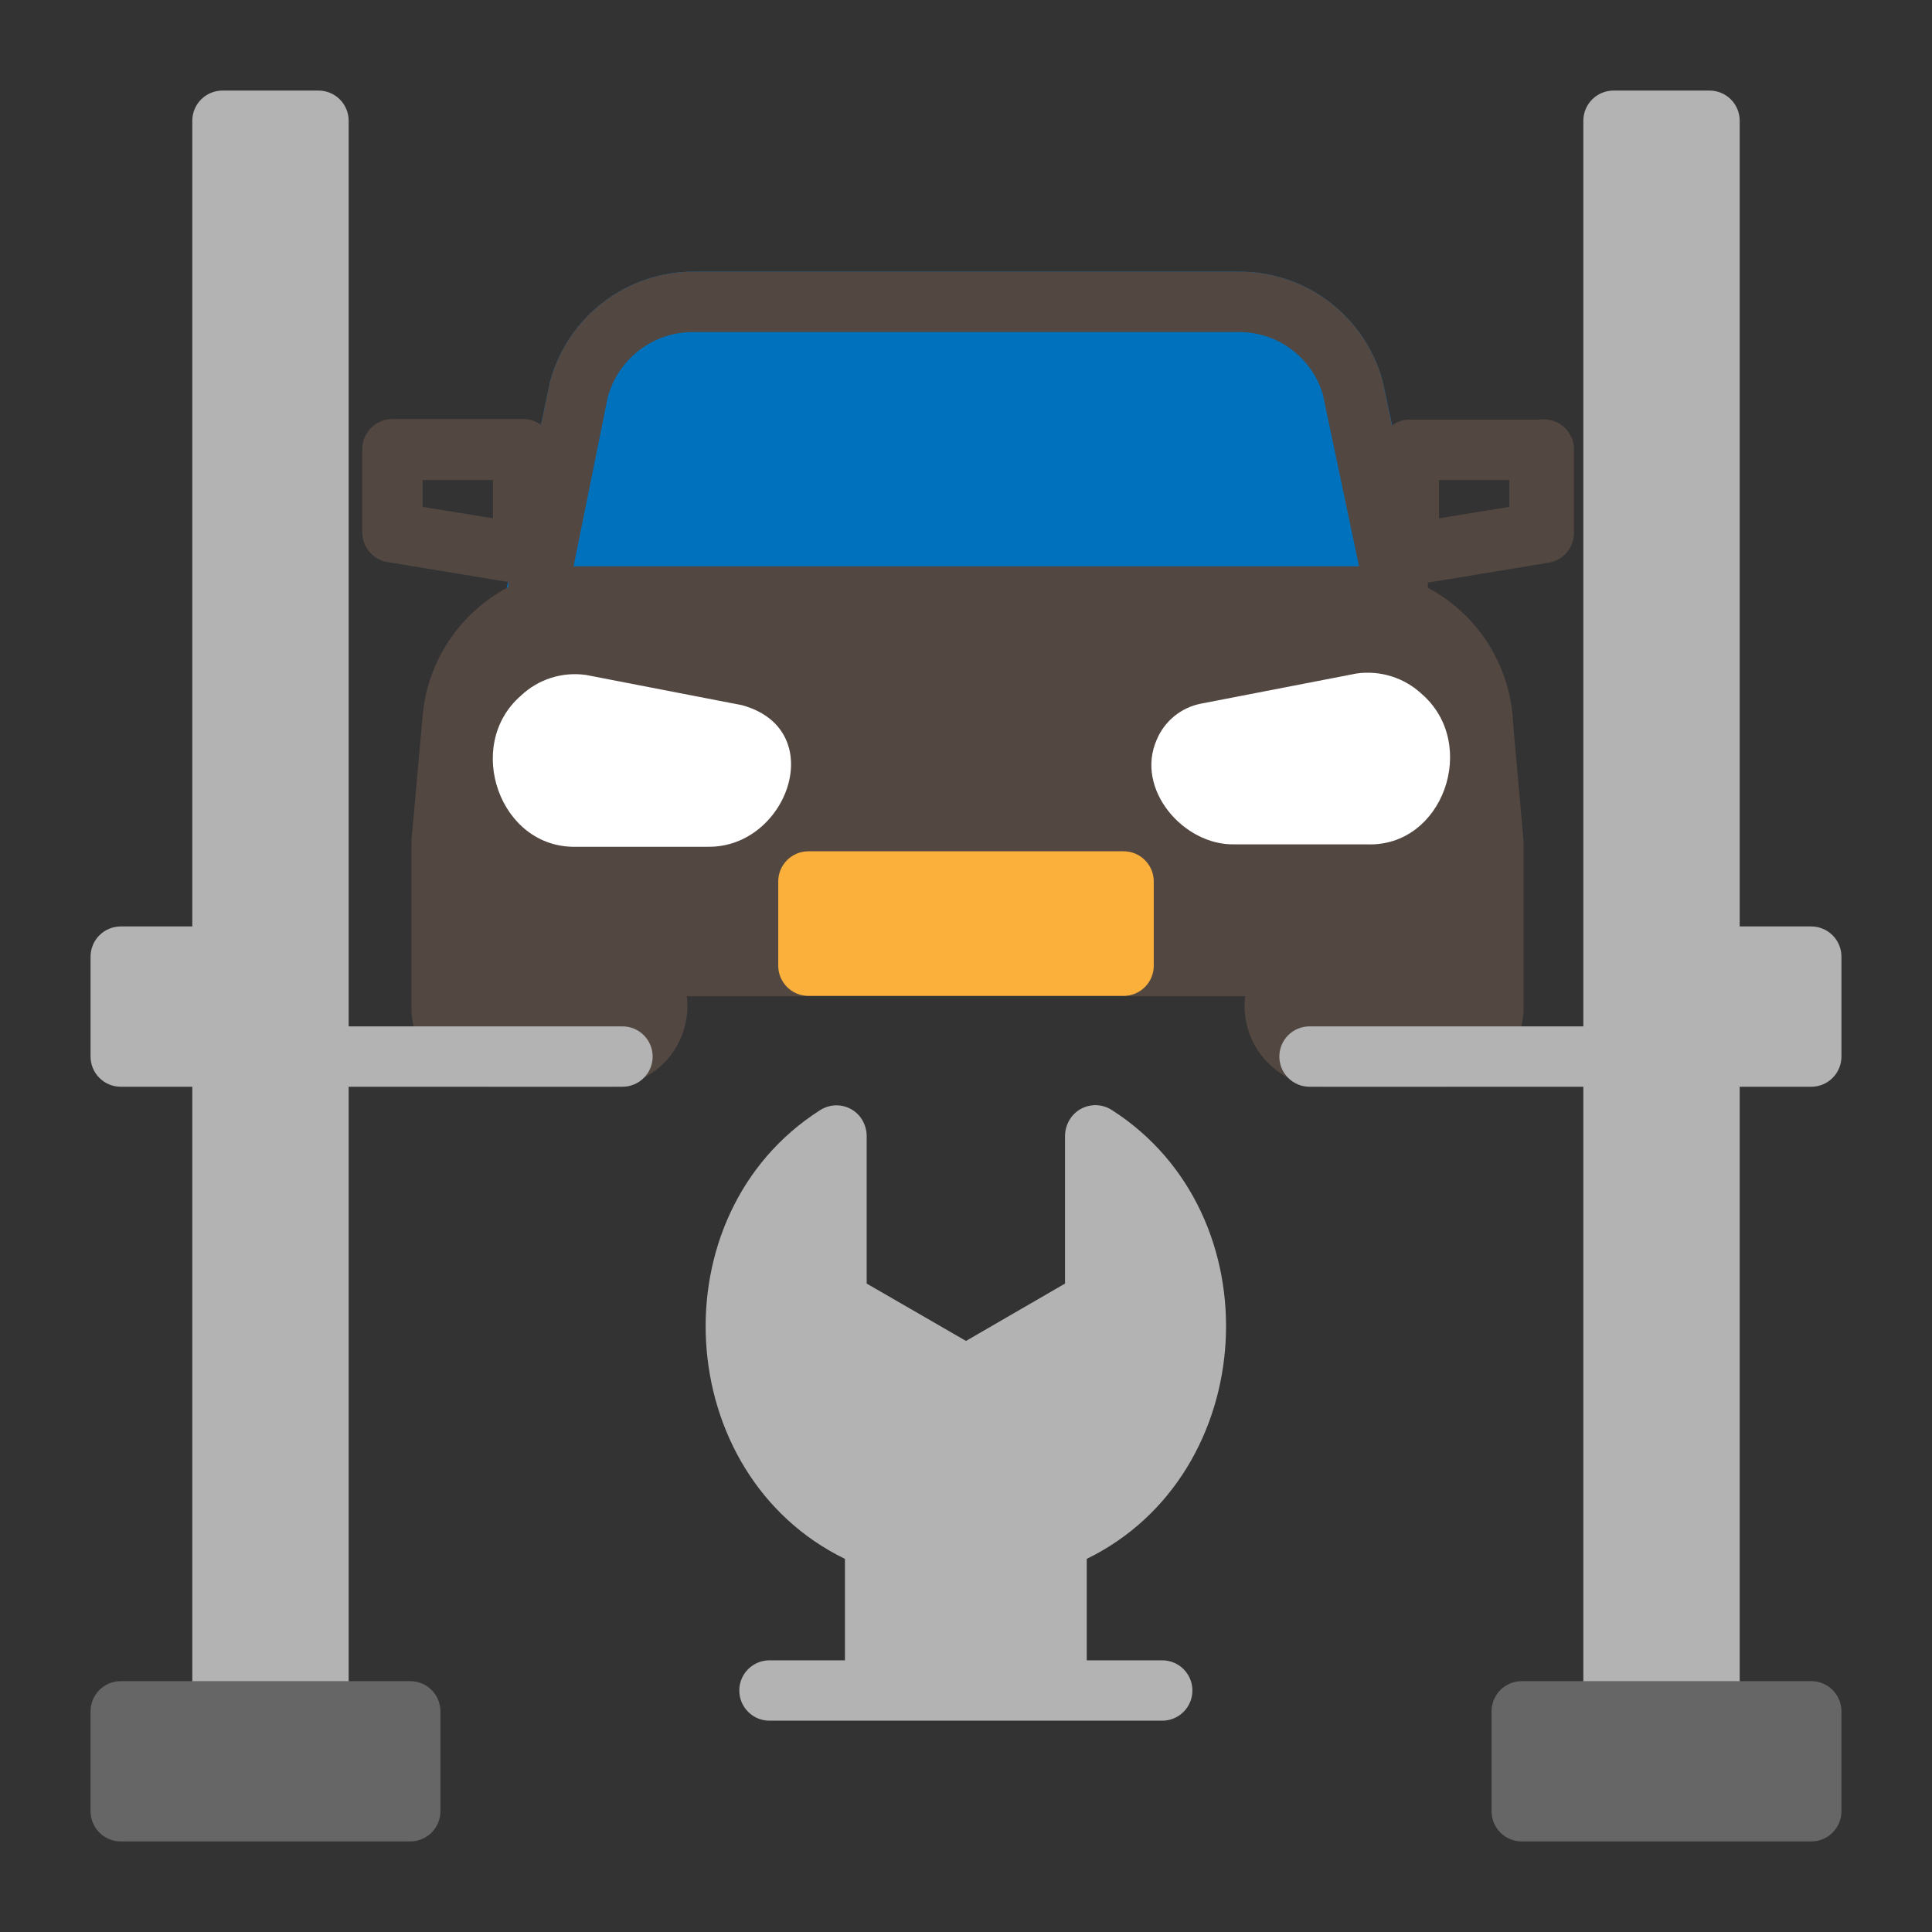 <?xml version="1.0" encoding="UTF-8" standalone="no"?> <svg width="64" height="64" viewBox="0 0 64 64" fill="none" xmlns="http://www.w3.org/2000/svg">
<rect x="0" y="0" width="64" height="64" fill="#333333" stroke="none"/>
<path d="M45.8 12.62C45.514 11.57 44.888 10.645 44.019 9.989C43.15 9.334 42.088 8.986 41 9H23C21.912 8.994 20.852 9.349 19.987 10.01C19.122 10.67 18.501 11.599 18.22 12.65L16.77 19.55C16.738 19.698 16.74 19.851 16.776 19.997C16.812 20.144 16.881 20.281 16.977 20.397C17.073 20.514 17.194 20.607 17.332 20.67C17.469 20.733 17.619 20.763 17.77 20.76H46.29C46.441 20.763 46.591 20.733 46.728 20.67C46.866 20.607 46.987 20.514 47.083 20.397C47.179 20.281 47.248 20.144 47.284 19.997C47.32 19.851 47.322 19.698 47.29 19.55L45.8 12.62Z" fill="#0071BC"/>
<path d="M51 13.9H46.67C46.466 13.904 46.27 13.974 46.11 14.1L45.8 12.62C45.514 11.57 44.888 10.645 44.019 9.989C43.15 9.334 42.088 8.986 41 9H23C21.912 8.994 20.852 9.349 19.987 10.01C19.122 10.67 18.501 11.599 18.22 12.65L17.92 14.08C17.76 13.954 17.564 13.884 17.36 13.88H13C12.735 13.88 12.48 13.985 12.293 14.173C12.105 14.361 12 14.615 12 14.88V17.62C11.997 17.86 12.08 18.093 12.234 18.276C12.388 18.46 12.603 18.582 12.84 18.62L16.84 19.28V19.45C16.046 19.866 15.37 20.476 14.874 21.222C14.377 21.968 14.077 22.827 14 23.72L13.63 27.84C13.64 27.869 13.64 27.901 13.63 27.93V33.4C13.632 34.082 13.902 34.736 14.38 35.222C14.859 35.708 15.508 35.987 16.19 36H20.14C20.515 35.995 20.885 35.91 21.225 35.752C21.565 35.594 21.869 35.366 22.115 35.083C22.361 34.8 22.545 34.468 22.654 34.109C22.764 33.75 22.796 33.372 22.75 33H41.25C41.203 33.372 41.236 33.75 41.346 34.109C41.455 34.468 41.639 34.8 41.885 35.083C42.131 35.366 42.434 35.594 42.775 35.752C43.115 35.91 43.485 35.995 43.86 36H47.86C48.55 36 49.213 35.726 49.702 35.239C50.191 34.752 50.467 34.09 50.47 33.4V32C50.47 31.94 50.47 28 50.47 27.9C50.47 27.8 50.1 23.8 50.11 23.74C50.036 22.85 49.74 21.993 49.249 21.247C48.758 20.501 48.088 19.89 47.3 19.47V19.3L51.3 18.64C51.537 18.602 51.752 18.48 51.906 18.296C52.06 18.113 52.143 17.88 52.14 17.64V14.9C52.141 14.756 52.112 14.614 52.053 14.482C51.994 14.351 51.908 14.233 51.799 14.138C51.691 14.043 51.564 13.973 51.426 13.932C51.288 13.891 51.142 13.88 51 13.9V13.9ZM16.33 17.17L14 16.79V15.9H16.33V17.17ZM20.13 13.17C20.297 12.54 20.671 11.984 21.191 11.591C21.711 11.197 22.348 10.989 23 11H41C41.63 10.989 42.247 11.184 42.756 11.556C43.265 11.928 43.639 12.456 43.82 13.06L45.02 18.76H19L20.13 13.17ZM50 16.79L47.67 17.17V15.9H50V16.79Z" fill="#534741"/>
<path d="M47.11 23C46.823 22.73 46.479 22.527 46.103 22.408C45.728 22.288 45.33 22.255 44.94 22.31L39.78 23.31C39.458 23.373 39.156 23.515 38.901 23.722C38.647 23.93 38.447 24.197 38.32 24.5C37.59 26.14 39.21 28.02 40.91 27.97H45.28C47.8 28.07 49 24.66 47.11 23Z" fill="white"/>
<path d="M24.58 23.36L19.42 22.36C19.03 22.303 18.631 22.335 18.255 22.455C17.88 22.574 17.536 22.778 17.25 23.05C15.36 24.7 16.56 28.11 19.08 28.05H23.45C26.09 28.09 27.5 24.16 24.58 23.36Z" fill="white"/>
<path d="M37.22 28.2H26.78C26.228 28.2 25.78 28.648 25.78 29.2V31.99C25.78 32.542 26.228 32.99 26.78 32.99H37.22C37.772 32.99 38.22 32.542 38.22 31.99V29.2C38.22 28.648 37.772 28.2 37.22 28.2Z" fill="#FBB03B"/>
<path d="M38.51 55H36V51.64C41.75 48.83 42.24 40.23 36.83 36.77C36.623 36.636 36.373 36.583 36.13 36.622C35.886 36.661 35.665 36.788 35.51 36.98C35.37 37.157 35.289 37.374 35.28 37.6V42.52L32 44.42L28.71 42.52V37.6C28.701 37.374 28.62 37.157 28.48 36.98C28.323 36.79 28.102 36.664 27.858 36.627C27.615 36.59 27.366 36.645 27.16 36.78C21.75 40.23 22.24 48.84 27.99 51.64V55H25.49C25.225 55 24.97 55.105 24.783 55.293C24.595 55.48 24.49 55.735 24.49 56C24.49 56.265 24.595 56.52 24.783 56.707C24.97 56.895 25.225 57 25.49 57H38.49C38.755 57.003 39.011 56.9 39.2 56.714C39.389 56.529 39.497 56.275 39.5 56.01C39.503 55.745 39.4 55.489 39.214 55.3C39.029 55.111 38.775 55.003 38.51 55V55Z" fill="#B3B3B3"/>
<path d="M20.62 34H11.55V4C11.55 3.735 11.445 3.48 11.257 3.293C11.07 3.105 10.815 3 10.55 3H7.37C7.105 3 6.85 3.105 6.663 3.293C6.475 3.48 6.37 3.735 6.37 4V30.69H4C3.735 30.69 3.48 30.795 3.293 30.983C3.105 31.17 3 31.425 3 31.69V35C3 35.265 3.105 35.52 3.293 35.707C3.48 35.895 3.735 36 4 36H6.37V56.69C6.37 56.955 6.475 57.21 6.663 57.397C6.85 57.585 7.105 57.69 7.37 57.69H10.55C10.815 57.69 11.07 57.585 11.257 57.397C11.445 57.21 11.55 56.955 11.55 56.69V36H20.62C20.885 36 21.14 35.895 21.327 35.707C21.515 35.52 21.62 35.265 21.62 35C21.62 34.735 21.515 34.48 21.327 34.293C21.14 34.105 20.885 34 20.62 34Z" fill="#B3B3B3"/>
<path d="M60 30.69H57.63V4C57.63 3.735 57.525 3.48 57.337 3.293C57.15 3.105 56.895 3 56.63 3H53.45C53.185 3 52.93 3.105 52.743 3.293C52.555 3.48 52.45 3.735 52.45 4V34H43.38C43.115 34 42.86 34.105 42.673 34.293C42.485 34.48 42.38 34.735 42.38 35C42.38 35.265 42.485 35.52 42.673 35.707C42.86 35.895 43.115 36 43.38 36H52.45V56.69C52.45 56.955 52.555 57.21 52.743 57.397C52.93 57.585 53.185 57.69 53.45 57.69H56.63C56.895 57.69 57.15 57.585 57.337 57.397C57.525 57.21 57.63 56.955 57.63 56.69V36H60C60.265 36 60.52 35.895 60.707 35.707C60.895 35.52 61 35.265 61 35V31.69C61 31.425 60.895 31.17 60.707 30.983C60.52 30.795 60.265 30.69 60 30.69Z" fill="#B3B3B3"/>
<path d="M13.59 55.69H4C3.448 55.69 3 56.138 3 56.69V60C3 60.552 3.448 61 4 61H13.59C14.142 61 14.59 60.552 14.59 60V56.69C14.59 56.138 14.142 55.69 13.59 55.69Z" fill="#666666"/>
<path d="M60 55.69H50.41C49.858 55.69 49.41 56.138 49.41 56.69V60C49.41 60.552 49.858 61 50.41 61H60C60.552 61 61 60.552 61 60V56.69C61 56.138 60.552 55.69 60 55.69Z" fill="#666666"/>
</svg>
